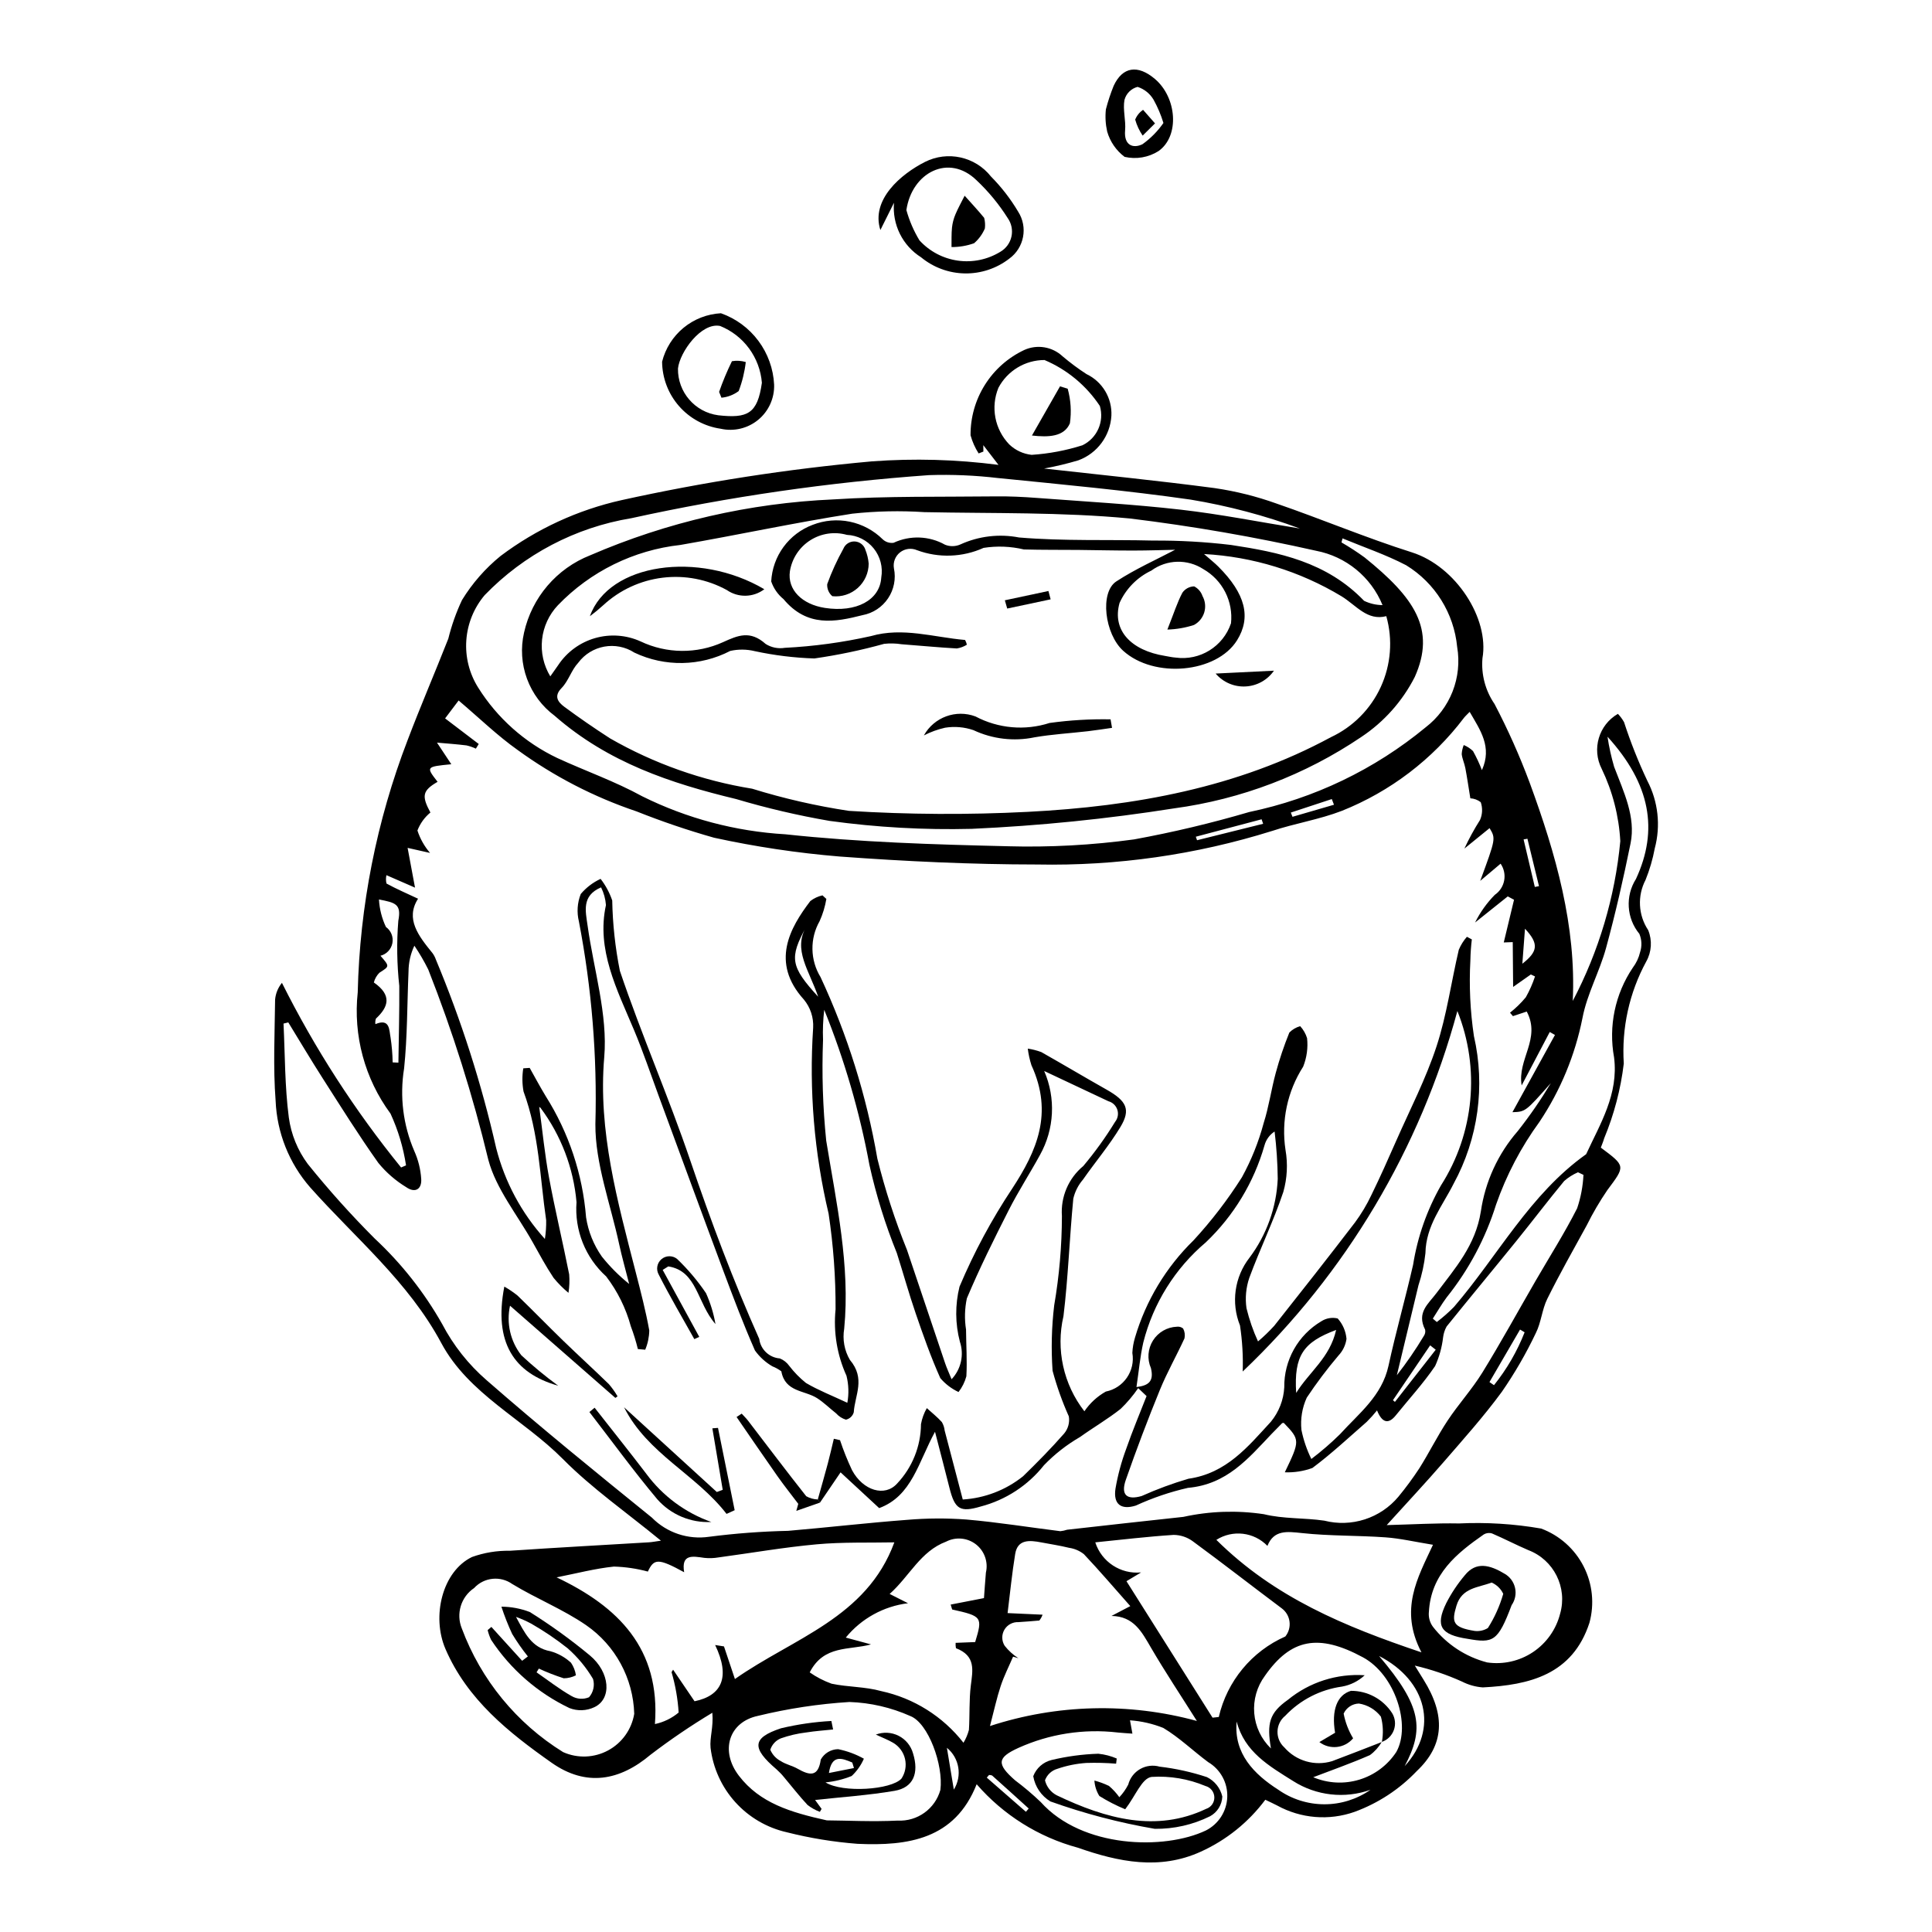 <?xml version="1.0" encoding="UTF-8"?>
<!-- Uploaded to: ICON Repo, www.iconrepo.com, Generator: ICON Repo Mixer Tools -->
<svg fill="#000000" width="800px" height="800px" version="1.1" viewBox="144 144 512 512" xmlns="http://www.w3.org/2000/svg">
 <g>
  <path d="m408.61 267.2c-1.129-1.465-3.363-4.371-5.598-7.277l1.535-1.605 0.059 5.352-1.262 0.492h0.004c-0.949-1.484-1.672-3.106-2.141-4.805-0.035-4.731 1.285-9.371 3.805-13.375 2.516-4.004 6.129-7.203 10.406-9.223 3.422-1.559 7.449-0.895 10.191 1.68 2.004 1.695 4.113 3.266 6.316 4.695 4.223 2.012 6.828 6.363 6.606 11.035-0.305 5.328-3.734 9.965-8.738 11.816-2.992 0.895-6.031 1.625-9.102 2.18 14.703 1.652 30.004 3.18 45.281 5.195v0.004c5.547 0.812 10.996 2.176 16.27 4.066 12.016 4.137 23.82 9.125 35.906 12.945 11.676 3.695 20.574 17.551 18.719 28.051-0.371 4.293 0.758 8.586 3.199 12.137 3.539 6.75 6.648 13.719 9.312 20.863 6.953 18.902 12.379 38.047 11.414 57.84 6.922-13.16 11.203-27.547 12.605-42.352-0.367-6.656-2.043-13.172-4.934-19.176-2.668-5.227-0.781-11.621 4.297-14.562 0.633 0.66 1.18 1.395 1.629 2.195 1.719 5.297 3.777 10.48 6.16 15.52 2.883 5.519 3.59 11.922 1.98 17.938-0.531 2.859-1.348 5.656-2.438 8.352-2.215 4.234-1.949 9.34 0.699 13.32 1.102 2.699 0.914 5.754-0.512 8.301-4.5 8.27-6.562 17.648-5.957 27.043-0.816 6.812-2.566 13.477-5.195 19.812-0.242 0.863-0.602 1.684-0.891 2.473 6.633 4.941 6.512 4.848 1.723 11.27-2.031 2.981-3.856 6.098-5.461 9.332-3.543 6.453-7.172 12.863-10.449 19.469-1.395 2.812-1.621 6.281-3.039 9.078-2.578 5.426-5.594 10.637-9.012 15.578-4.801 6.547-10.242 12.609-15.555 18.75-4.547 5.254-9.301 10.324-14.945 16.559 6.988-0.18 13.031-0.551 19.105-0.438l-0.004 0.004c7.305-0.352 14.625 0.102 21.828 1.352 4.867 1.816 8.875 5.387 11.242 10.012 2.367 4.621 2.918 9.961 1.547 14.969-4.481 13.75-15.918 16.492-28.262 17.113-1.922-0.141-3.797-0.668-5.516-1.547-4.019-1.809-8.203-3.227-12.496-4.231 0.777 1.254 1.555 2.508 2.332 3.762 5.84 9.375 5.523 17.281-1.816 24.195-4.594 4.824-10.238 8.523-16.496 10.809-6.762 2.383-14.219 1.77-20.5-1.688-0.996-0.516-2.016-0.98-3.141-1.523-4.449 5.965-10.344 10.703-17.121 13.77-10.875 4.941-21.75 2.738-32.605-1.082l-0.004 0.004c-10.391-2.82-19.711-8.668-26.766-16.805-5.773 14.629-18.211 16.398-31.594 15.789-6.312-0.484-12.574-1.508-18.711-3.059-5.266-1.188-10.035-3.973-13.652-7.977-3.621-4.008-5.91-9.031-6.559-14.391-0.27-2.719 0.805-5.453 0.469-9.305-5.664 3.406-11.133 7.121-16.383 11.129-8.125 6.859-17.023 8.586-26.215 2.113-11.34-7.984-22.328-16.719-28.117-30.125-3.758-8.703-0.809-20.617 7.027-24.395h-0.004c3.215-1.152 6.613-1.715 10.027-1.652 12.27-0.84 24.562-1.496 36.848-2.238 0.879-0.055 1.742-0.23 3.195-0.434-8.984-7.387-18.211-13.797-25.988-21.641-10.484-10.578-24.988-17.227-32.215-30.723-8.719-16.281-22.82-27.844-34.762-41.277l-0.004-0.004c-5.566-6.379-8.793-14.465-9.145-22.922-0.684-8.957-0.234-17.902-0.137-26.84 0.148-1.621 0.781-3.164 1.812-4.426 8.711 17.414 19.301 33.82 31.578 48.93l1.312-0.562h-0.004c-0.719-4.742-2.106-9.363-4.117-13.719-6.82-9.238-9.918-20.703-8.684-32.117 0.531-22.855 4.996-45.445 13.195-66.785 3.434-9.062 7.269-17.945 10.812-26.961 0.867-3.519 2.082-6.945 3.625-10.227 2.719-4.438 6.172-8.383 10.211-11.672 9.516-7.16 20.453-12.211 32.078-14.809 21.863-4.824 44.012-8.258 66.312-10.273 11.191-0.832 22.438-0.52 33.566 0.93zm101.57 338.43h0.004c-0.797 1.363-1.863 2.555-3.137 3.492-5.062 2.211-10.309 4.055-15.027 5.863 3.875 1.637 8.203 1.863 12.227 0.637 4.023-1.223 7.488-3.82 9.793-7.336 3.949-7.019-0.277-20.453-8.855-25.086-11.789-6.371-19.102-4.918-25.969 4.902h0.004c-2.117 2.856-3.125 6.387-2.832 9.93 0.293 3.543 1.867 6.859 4.426 9.328-1.137-6.711-0.41-9.418 4.5-12.895 5.707-4.676 12.984-7.004 20.348-6.508-1.668 1.559-3.75 2.602-6 3.004-5.762 0.789-11.078 3.523-15.074 7.75-1.25 1.012-1.992 2.519-2.035 4.129-0.047 1.605 0.613 3.152 1.801 4.231 3.137 3.621 8.117 5.051 12.695 3.644 4.406-1.645 8.77-3.375 13.152-5.066zm-149.46-64.246c0.883-3.152 1.793-6.297 2.637-9.461 0.586-2.195 1.086-4.426 1.621-6.637l1.637 0.371c0.906 2.719 1.969 5.379 3.191 7.969 2.922 5.422 8.684 7.16 11.945 3.523 4.019-4.258 6.281-9.879 6.32-15.738 0.27-1.492 0.793-2.93 1.547-4.246 1.34 1.215 2.762 2.352 3.973 3.684l0.004-0.004c0.41 0.691 0.668 1.465 0.75 2.266 1.578 5.981 3.144 11.965 4.797 18.273 5.836-0.352 11.422-2.504 15.984-6.16 3.75-3.652 7.434-7.387 10.879-11.32 1.059-1.262 1.516-2.922 1.246-4.547-1.754-3.914-3.195-7.961-4.309-12.102-0.402-5.777-0.258-11.578 0.43-17.328 1.344-7.812 2.027-15.727 2.047-23.656-0.367-5.078 1.742-10.016 5.664-13.262 3.094-3.684 5.91-7.594 8.422-11.699 0.73-0.898 0.957-2.109 0.602-3.211-0.355-1.105-1.246-1.953-2.363-2.258-5.484-2.578-10.965-5.164-17.023-8.016 3.117 7.188 2.703 15.422-1.121 22.262-2.688 4.91-5.734 9.609-8.27 14.602-3.906 7.684-7.746 15.422-11.102 23.387-0.578 2.719-0.652 5.519-0.219 8.266 0.031 4.129 0.32 8.293 0.09 12.383v0.004c-0.41 1.512-1.113 2.93-2.078 4.172-1.852-0.867-3.496-2.121-4.824-3.676-2.508-5.582-4.535-11.359-6.516-17.125-1.824-5.309-3.316-10.703-5.016-16.047v0.004c-3.066-7.57-5.492-15.379-7.258-23.352-2.602-14.066-6.613-27.836-11.977-41.098-0.312 2.652-0.422 5.324-0.316 7.992-0.344 8.902-0.062 17.816 0.84 26.68 2.723 16.645 6.391 33.176 4.766 49.855v-0.004c-0.48 2.844 0.051 5.766 1.508 8.25 4.223 4.984 1.328 9.316 1.031 13.867h0.004c-0.273 0.996-1.074 1.754-2.082 1.98-1.004-0.305-1.906-0.883-2.602-1.672-1.699-1.328-3.254-2.891-5.051-4.035-3.32-2.117-8.457-1.57-9.465-7.106-0.73-0.543-1.527-0.988-2.371-1.32-1.82-1.055-3.394-2.488-4.621-4.199-3.055-6.941-5.734-14.027-8.383-21.109-5.75-15.395-11.387-30.824-17.082-46.238-2.176-5.887-4.172-11.84-6.609-17.637-4.523-10.746-9.992-21.277-7.418-33.043h0.004c-0.121-1.641-0.562-3.238-1.293-4.707-5.219 2.234-4.106 6.324-3.57 10.168 1.621 11.629 5.367 23.621 4.41 34.809-1.68 19.594 3.5 38.18 8.355 57.062 1.312 5.109 2.648 10.23 3.578 15.383v-0.004c-0.031 1.758-0.395 3.488-1.074 5.109l-1.949-0.172c-0.5-2.047-1.125-4.062-1.867-6.035-1.305-4.789-3.523-9.277-6.539-13.219-5.519-4.996-8.418-12.262-7.852-19.684-0.801-9.051-4.106-17.703-9.539-24.984-0.152-0.238-0.727-0.234-0.324-0.117 0.84 6.199 1.441 12.43 2.582 18.609 1.582 8.559 3.637 17.07 5.332 25.617l0.004 0.004c0.133 1.637 0.07 3.285-0.188 4.91-1.449-1.195-2.777-2.535-3.961-3.992-2.016-3.027-3.742-6.234-5.516-9.406-4.051-7.231-9.719-14.184-11.742-21.793h-0.004c-4.137-17.18-9.461-34.055-15.938-50.5-1.082-2.18-2.312-4.289-3.676-6.305-1.016 2.148-1.543 4.492-1.551 6.867-0.371 8.574-0.293 17.23-1.176 25.707h-0.004c-1.191 7.387-0.254 14.957 2.703 21.828 1.051 2.336 1.676 4.844 1.84 7.402 0.191 2.625-1.516 3.879-3.961 2.199v-0.004c-2.812-1.707-5.316-3.879-7.398-6.43-5.199-7.316-9.957-14.934-14.789-22.488-3.113-4.867-6.059-9.832-9.078-14.754l-1.262 0.312c0.402 8.297 0.328 16.613 1.402 24.879 0.609 4.465 2.332 8.699 5.016 12.316 5.559 6.902 11.48 13.504 17.746 19.77 7.078 6.594 13.105 14.23 17.875 22.648 2.961 5.66 6.957 10.715 11.781 14.898 14.301 12.492 29.043 24.473 43.801 36.414 3.953 4.008 9.578 5.894 15.152 5.078 6.949-0.898 13.945-1.422 20.953-1.574 10.516-0.895 20.973-2.117 31.504-2.91 5.25-0.453 10.531-0.48 15.789-0.086 8.281 0.719 16.559 2.059 24.84 3.09 0.613-0.062 1.215-0.191 1.801-0.387 10.266-1.148 20.531-2.309 30.805-3.406 7.008-1.539 14.238-1.777 21.336-0.711 5.227 1.285 10.695 0.93 16.031 1.715 3.535 0.898 7.25 0.777 10.723-0.344 3.469-1.121 6.555-3.199 8.895-5.996 1.988-2.41 3.84-4.926 5.555-7.539 2.606-4.137 4.785-8.562 7.481-12.633 2.894-4.375 6.469-8.281 9.223-12.742 4.91-7.969 9.418-16.207 14.113-24.32 3.699-6.391 7.668-12.625 11.008-19.219l-0.004 0.004c0.965-2.859 1.527-5.836 1.672-8.848l-1.449-0.688h-0.004c-1.332 0.578-2.566 1.359-3.66 2.32-4.301 5.199-8.379 10.59-12.625 15.836-6.148 7.598-12.402 15.109-18.535 22.723-0.492 0.891-0.805 1.871-0.926 2.879-0.305 2.625-1.02 5.188-2.113 7.594-3.133 4.609-6.93 8.734-10.43 13.078-1.949 2.418-3.637 1.98-4.965-1.324-0.852 1.059-1.762 2.074-2.727 3.031-4.738 4.144-9.352 8.457-14.391 12.219v0.004c-2.34 0.855-4.828 1.246-7.32 1.148 4.062-8.438 4.051-8.594-0.27-13.09-0.152-0.012-0.305 0.012-0.445 0.074-0.953 0.949-1.898 1.91-2.828 2.887-6.152 6.481-11.809 13.332-22.109 14.25v-0.004c-4.762 1.086-9.402 2.66-13.84 4.703-3.953 1.227-5.988-0.398-5.387-4.465v-0.004c0.621-3.613 1.578-7.164 2.859-10.602 1.633-4.719 3.574-9.305 5.383-13.949l-2.219-2.109v0.004c-1.359 1.988-2.918 3.832-4.656 5.504-3.418 2.703-7.231 4.918-10.781 7.465v-0.004c-3.504 2.027-6.707 4.535-9.52 7.449-4.258 5.379-10.152 9.227-16.793 10.961-5.414 1.594-6.832 0.781-8.27-4.961-1.145-4.582-2.356-9.156-3.824-14.848-4.449 8.129-6.121 17.016-14.797 20.227l-10.23-9.477c-1.906 2.801-3.68 5.41-5.457 8.02zm55.656-119.49c1.227 0.18 2.43 0.492 3.59 0.922 5.789 3.277 11.516 6.684 17.305 9.957 5.289 2.988 6.445 5.254 3.664 9.871-2.945 4.891-6.664 9.27-9.93 13.957-1.254 1.453-2.137 3.188-2.57 5.059-1.004 10.355-1.352 20.84-2.606 31.137-2.047 8.809-0.012 18.07 5.543 25.207 1.465-2.156 3.406-3.945 5.68-5.223 4.731-0.949 7.848-5.488 7.031-10.242 0.066-1.387 0.305-2.762 0.711-4.094 2.879-9.762 8.215-18.625 15.5-25.734 4.773-5.176 9.066-10.773 12.828-16.723 2.492-4.535 4.426-9.359 5.762-14.359 1.379-4.309 2.008-8.906 3.203-13.293 0.984-3.637 2.188-7.207 3.602-10.695 0.793-0.809 1.785-1.395 2.879-1.691 0.832 0.91 1.453 1.992 1.82 3.168 0.281 2.57-0.078 5.168-1.039 7.566-4.188 6.539-5.848 14.383-4.676 22.062 0.645 3.699 0.449 7.5-0.574 11.117-2.602 7.766-6.199 15.121-9.027 22.801-0.875 2.582-1.129 5.332-0.738 8.031 0.734 3.023 1.754 5.969 3.055 8.797 1.523-1.285 2.957-2.668 4.297-4.141 7.188-9.07 14.34-18.168 21.379-27.359v0.004c1.695-2.293 3.164-4.746 4.379-7.328 2.316-4.731 4.461-9.555 6.586-14.387 3.652-8.297 7.848-16.379 10.676-25.012 2.699-8.227 3.887-17.055 5.891-25.57 0.523-1.258 1.25-2.418 2.152-3.441l1.301 0.695c-0.219 1.824-0.348 3.66-0.383 5.5-0.367 6.715-0.055 13.449 0.934 20.102 3.051 13.27 1.137 27.191-5.379 39.145-2.961 5.902-7.32 11.055-7.469 18.383h0.004c-0.312 2.906-0.934 5.769-1.852 8.543-1.895 7.945-3.805 15.887-5.723 23.824 2.586-3.305 4.965-6.766 7.125-10.367 0.355-0.488 0.488-1.109 0.367-1.703-2.316-4.566 0.852-6.816 3.008-9.699 4.918-6.57 10.34-12.605 11.758-21.637l0.004-0.004c1.148-7.894 4.551-15.293 9.793-21.305 3.188-4.043 6.113-8.289 8.758-12.703-6.715 7.586-6.715 7.586-10.184 7.711 3.758-6.824 7.516-13.648 11.273-20.469l-1.383-0.785c-2.481 4.719-4.965 9.441-7.445 14.16-1.184-6.961 5.18-12.324 1.348-19.578l-3.66 1.215-0.773-0.91v0.004c1.531-1.215 2.934-2.582 4.184-4.086 0.992-1.758 1.809-3.609 2.441-5.527l-1.105-0.523-4.695 3.305-0.102-11.879-2.379 0.09c0.93-3.867 1.824-7.59 2.719-11.312l-1.66-0.891-8.672 6.926h0.004c1.348-2.707 3.113-5.184 5.234-7.34 1.301-0.887 2.195-2.258 2.484-3.809 0.289-1.551-0.055-3.152-0.949-4.449l-5.398 4.555c4.129-11.207 4.129-11.207 2.481-13.973l-6.676 5.414v-0.004c1.215-2.613 2.602-5.148 4.144-7.582 0.652-1.488 0.719-3.168 0.188-4.703-0.793-0.621-1.758-0.98-2.758-1.031-0.469-2.883-0.84-5.441-1.32-7.992-0.234-1.246-0.824-2.473-0.965-3.715v0.004c0.043-0.828 0.227-1.645 0.539-2.414 0.914 0.371 1.75 0.918 2.457 1.602 0.906 1.625 1.695 3.312 2.359 5.047 2.769-6.164-0.449-10.594-3.246-15.441-0.703 0.73-1.156 1.129-1.523 1.594v0.004c-8.344 11.008-19.535 19.527-32.367 24.641-5.926 2.293-12.426 3.309-18.492 5.332v-0.004c-20.137 6.305-41.164 9.305-62.262 8.883-17.387-0.008-34.875-0.828-52.328-2.113h0.004c-11.188-0.926-22.301-2.59-33.27-4.981-6.961-1.969-13.812-4.297-20.535-6.973-11.266-3.793-21.895-9.281-31.512-16.27-5.371-3.797-10.16-8.473-15.652-13.125l-3.582 4.746 8.914 6.781-0.762 1.234c-0.797-0.375-1.629-0.66-2.484-0.859-2.606-0.32-5.211-0.504-7.82-0.738l3.797 5.727c-6.738 0.664-6.738 0.664-3.637 4.66-4.047 2.344-4.262 3.75-1.902 8.133v0.004c-1.539 1.266-2.723 2.906-3.438 4.769 0.711 2.18 1.848 4.199 3.344 5.941l-5.949-1.34c0.688 3.695 1.242 6.66 1.965 10.535-2.531-1.102-4.973-2.168-7.574-3.301v-0.004c-0.168 0.73-0.16 1.492 0.016 2.219 2.547 1.398 5.215 2.551 8.363 4.023-3.434 5.352 0.137 9.879 3.82 14.406 0.387 0.527 0.691 1.109 0.906 1.727 6.75 16.164 12.098 32.879 15.98 49.961 2.281 8.953 6.711 17.219 12.906 24.074 0.258-1.641 0.371-3.301 0.34-4.961-1.668-11.398-1.855-22.922-6-34.129-0.371-2.023-0.395-4.098-0.066-6.129l1.699-0.117c1.402 2.488 2.738 5.012 4.223 7.453 6.129 9.691 9.809 20.73 10.719 32.16 0.574 3.746 2.012 7.309 4.191 10.406 2.137 2.672 4.559 5.098 7.227 7.238-0.977-3.852-1.93-7.191-2.656-10.562-2.285-10.602-6.359-21.387-6.297-31.777v-0.004c0.504-18.008-0.961-36.016-4.363-53.707-0.598-2.418-0.43-4.965 0.484-7.285 1.438-1.707 3.234-3.078 5.262-4.016 1.336 1.723 2.375 3.656 3.082 5.719 0.117 6.266 0.797 12.508 2.027 18.652 5.695 16.879 12.918 33.359 18.648 50.23 5.434 16 11.363 31.793 18.285 47.312 0.359 2.801 2.641 4.965 5.461 5.176 1.008 0.406 1.875 1.094 2.5 1.98 1.289 1.676 2.769 3.195 4.418 4.519 3.293 1.941 6.879 3.336 10.969 5.254 0.438-2.375 0.359-4.82-0.227-7.168-2.5-5.504-3.496-11.574-2.891-17.594 0.035-8.484-0.582-16.961-1.844-25.348-3.82-16.133-5.199-32.742-4.098-49.281 0.148-2.703-0.723-5.359-2.441-7.449-8.961-9.875-3.68-19.074 1.699-26.133h0.004c0.945-0.727 2.043-1.242 3.211-1.5l1.027 0.945c-0.34 2.035-0.941 4.016-1.789 5.894-1.289 2.269-1.945 4.84-1.898 7.449 0.043 2.606 0.785 5.156 2.148 7.379 7.125 15.297 12.188 31.477 15.055 48.109 2.043 8.238 4.664 16.32 7.852 24.188 3.363 10.035 6.734 20.062 10.125 30.09 0.422 1.242 0.984 2.449 1.691 4.184h-0.004c2.519-2.656 3.367-6.488 2.203-9.957-1.254-4.777-1.285-9.793-0.098-14.586 3.832-9.074 8.5-17.77 13.953-25.973 6.512-9.953 10.969-19.945 5.117-32.691h-0.004c-0.461-1.438-0.785-2.914-0.973-4.414zm39.043-132.2c-2.965 0.059-6.996 0.203-11.039 0.207-4.832 0.008-9.676-0.117-14.516-0.164-4.844-0.047-9.68 0.012-14.527-0.129h0.004c-3.5-0.832-7.133-0.973-10.684-0.414-5.57 2.516-11.902 2.734-17.633 0.613-1.492-0.648-3.223-0.43-4.504 0.578-1.277 1.008-1.898 2.641-1.617 4.242 0.57 2.75 0.008 5.609-1.555 7.938-1.562 2.332-3.992 3.934-6.75 4.453-7.34 1.867-14.711 3.25-20.961-4.246-1.504-1.227-2.633-2.852-3.258-4.691 0.176-3.293 1.305-6.465 3.254-9.129 1.949-2.66 4.633-4.699 7.723-5.859 3.137-1.227 6.559-1.516 9.855-0.836 3.297 0.684 6.324 2.305 8.719 4.672 0.77 0.727 1.828 1.066 2.879 0.918 4.359-2.035 9.438-1.848 13.633 0.512 1.309 0.527 2.777 0.5 4.066-0.074 4.863-2.219 10.301-2.863 15.547-1.848 11.855 1 23.703 0.52 35.562 0.82 6.894-0.043 13.785 0.344 20.633 1.164 12.68 1.926 25.312 4.473 35.242 14.797h-0.004c1.527 0.742 3.203 1.133 4.898 1.141-3.059-7.461-9.676-12.875-17.598-14.395-16.277-3.672-32.727-6.527-49.289-8.551-18.16-1.727-36.344-1.312-54.508-1.688h-0.004c-6.375-0.418-12.773-0.281-19.129 0.406-15.266 2.387-30.324 5.641-45.535 8.285h0.004c-12.367 1.363-23.859 7.023-32.484 15.988-2.352 2.484-3.824 5.676-4.188 9.078-0.363 3.406 0.402 6.836 2.184 9.762 0.734-1.047 1.41-2.027 2.106-2.996h-0.004c2.305-3.461 5.762-5.992 9.762-7.141 3.996-1.148 8.273-0.84 12.062 0.875 6.894 3.277 14.887 3.352 21.844 0.199 3.969-1.801 7.184-3.203 11.305 0.48 1.508 0.949 3.312 1.312 5.07 1.02 7.684-0.387 15.32-1.426 22.828-3.109 8.438-2.43 16.633 0.316 24.945 1.027 0.215 0.395 0.375 0.816 0.477 1.254-0.812 0.512-1.719 0.848-2.668 0.996-4.875-0.273-9.758-0.75-14.637-1.117-1.527-0.238-3.082-0.277-4.621-0.109-6.07 1.688-12.246 2.981-18.488 3.875-5.301-0.168-10.578-0.812-15.766-1.93-2.144-0.527-4.383-0.551-6.535-0.066-7.926 4.109-17.316 4.277-25.387 0.453-4.898-3.164-11.414-1.988-14.898 2.691-1.801 1.91-2.57 4.805-4.398 6.68-2.074 2.125-1.086 3.652 0.746 5.004 3.945 2.914 7.984 5.699 12.109 8.355 11.641 6.672 24.391 11.188 37.637 13.328 8.387 2.598 16.953 4.559 25.629 5.871 15.777 0.988 31.594 1.074 47.383 0.266 28.375-1.453 55.711-6.441 80.344-19.777 5.859-2.734 10.555-7.465 13.246-13.34 2.695-5.879 3.211-12.523 1.457-18.746-5.043 1.305-7.906-2.82-11.848-5.258-11.051-6.664-23.57-10.512-36.453-11.207 1.676 1.469 2.801 2.348 3.805 3.352 7.176 7.172 8.742 13.422 4.934 19.52-5.422 8.684-21.957 10.195-30.172 2.762-4.894-4.43-6.262-15.477-1.812-18.379 5.086-3.32 10.75-5.832 15.578-8.383zm-10.242 221.89c2.93-0.371 4.754-1.285 3.824-5.043v0.004c-1.031-2.371-0.828-5.098 0.547-7.289 1.375-2.188 3.738-3.559 6.324-3.66 0.602-0.086 1.211 0.086 1.676 0.48 0.422 0.801 0.543 1.723 0.352 2.606-2.098 4.586-4.602 8.969-6.512 13.641-3.207 7.844-6.215 15.785-9.023 23.82-1.375 3.914 0.121 5.492 4.199 4.316v-0.004c4.019-1.801 8.16-3.332 12.387-4.574 10.117-1.438 15.812-8.555 21.859-15.121 2.121-2.586 3.359-5.781 3.535-9.121-0.047-3.523 0.84-6.992 2.562-10.062 1.723-3.07 4.227-5.629 7.258-7.426 1.281-0.828 2.848-1.102 4.336-0.746 1.344 1.5 2.164 3.398 2.336 5.406-0.23 1.656-0.973 3.195-2.121 4.41-3.019 3.559-5.828 7.289-8.41 11.172-1.227 2.68-1.711 5.637-1.41 8.566 0.543 2.664 1.422 5.246 2.625 7.684 2.664-2.019 5.199-4.207 7.582-6.555 4.977-5.504 11.113-10.102 12.863-18.148 1.957-9.004 4.484-17.832 6.531-26.812h-0.004c1.176-7.367 3.668-14.465 7.359-20.953 8.828-13.809 10.457-31.027 4.367-46.246-9.84 36.461-29.52 69.512-56.891 95.535 0.137-4.078-0.105-8.16-0.715-12.195-2.422-6.016-1.457-12.867 2.523-17.98 4.535-6.047 7.141-13.32 7.477-20.867-0.043-4.199-0.324-8.391-0.832-12.559-1.312 0.852-2.266 2.156-2.676 3.668-2.797 9.797-8.164 18.672-15.547 25.699-8.16 6.898-13.957 16.184-16.574 26.547-0.84 3.695-1.172 7.543-1.809 11.809zm54.605-224.91-0.27 1.07v0.004c2.109 1.219 4.156 2.547 6.129 3.984 13.219 10.664 18.945 19.012 13.297 31.656-3.277 6.438-8.156 11.918-14.172 15.914-14.859 10.051-31.844 16.527-49.625 18.926-17.766 2.805-35.672 4.613-53.641 5.426-12.594 0.316-25.191-0.391-37.672-2.109-8.352-1.441-16.613-3.371-24.738-5.785-17.262-4.156-33.895-9.648-48.09-22.059h0.004c-3.348-2.488-5.898-5.894-7.34-9.809-1.445-3.91-1.719-8.156-0.789-12.223 2.074-9.328 8.652-17.02 17.547-20.516 20.402-8.816 42.242-13.832 64.445-14.805 14.262-0.922 28.711-0.633 43.086-0.801 3.586-0.043 7.203 0.137 10.809 0.406 12.703 0.957 25.414 1.664 38.102 3.109 10.566 1.203 21.109 3.305 31.66 5.008v0.004c-9.395-3.465-19.098-6.031-28.977-7.668-16.977-2.434-34.004-4.004-51.016-5.715v0.004c-6.078-0.719-12.203-0.98-18.324-0.781-26.539 1.891-52.906 5.703-78.891 11.414-14.809 2.441-28.438 9.59-38.867 20.387-2.852 3.367-4.555 7.559-4.867 11.961-0.312 4.402 0.781 8.789 3.129 12.527 5.074 8.102 12.359 14.586 20.996 18.688 7.481 3.445 15.289 6.176 22.504 10.141 11.828 5.871 24.723 9.293 37.906 10.062 19.621 2.109 39.305 2.711 58.914 3.168l-0.004 0.004c11.207 0.309 22.418-0.297 33.52-1.816 10.289-1.883 20.473-4.305 30.508-7.254 17.184-3.574 33.234-11.281 46.77-22.457 3.191-2.453 5.652-5.731 7.125-9.477 1.469-3.75 1.891-7.828 1.219-11.797-0.852-8.945-5.859-16.977-13.523-21.672-5.418-2.824-11.23-4.777-16.867-7.121zm-208.28 275.34c16.355 7.766 27.551 18.879 26.062 38.879 2.312-0.488 4.473-1.535 6.285-3.055-0.227-3.629-0.859-7.219-1.879-10.707l0.41-0.648c1.891 2.785 3.785 5.578 5.684 8.371 7.254-1.496 9.535-6.418 5.461-14.906l2.34 0.367 2.898 8.645c15.477-10.879 34.898-16.199 42.25-36.219-6.652 0.137-13.676-0.109-20.547 0.516-8.754 0.797-17.379 2.309-26.066 3.477-1.242 0.211-2.504 0.25-3.754 0.117-3.078-0.441-6.156-1.09-5.336 3.809-6.894-3.777-8.008-3.629-9.617-0.176h0.004c-2.938-0.793-5.957-1.238-8.996-1.324-5.031 0.52-9.918 1.816-15.199 2.856zm152.04 7.621c-4.32-4.879-8.203-9.43-12.305-13.773l0.004 0.004c-1.133-0.891-2.473-1.469-3.898-1.672-2.441-0.605-4.922-0.969-7.387-1.441-3.148-0.605-6.277-0.859-6.922 3.066-0.84 5.117-1.344 10.316-2.012 15.668l9.27 0.422c-0.195 0.562-0.488 1.086-0.863 1.547-1.836 0.184-3.684 0.289-5.527 0.426h-0.004c-1.523-0.074-2.961 0.707-3.731 2.023-0.766 1.32-0.734 2.957 0.082 4.242 1.02 1.297 2.25 2.41 3.641 3.297l-1.41-0.414c-1.109 2.586-2.398 5.106-3.285 7.781-1.043 3.144-1.742 6.426-2.84 10.609h-0.004c17.75-5.805 36.816-6.273 54.832-1.348-4.273-6.781-8.414-13-12.16-19.418-2.441-4.184-4.566-8.332-10.469-8.41zm126.46-230.4 0.004 0.004c0.402 2.691 0.992 5.352 1.754 7.965 2.523 6.648 5.785 13.266 4.359 20.289-1.895 9.316-4 18.59-6.492 27.715-1.727 6.324-5.027 12.152-6.254 18.574-1.957 9.84-5.832 19.203-11.41 27.543-4.883 6.699-8.754 14.078-11.488 21.902-2.797 8.945-7.238 17.289-13.102 24.602-1.328 1.785-2.445 3.738-3.66 5.617l1.059 0.902c1.613-1.223 3.133-2.562 4.551-4.008 11.633-13.527 20.094-29.855 35.023-40.465 3.731-8.09 8.625-15.875 7.402-25.641-1.52-8.273 0.262-16.816 4.965-23.793 0.922-1.219 1.578-2.613 1.926-4.098 0.527-1.59 0.457-3.316-0.191-4.863-3.41-4.144-3.773-10.012-0.898-14.547 6.012-12.973 3.852-25.164-7.543-37.695zm-165.24 228.28c0.141-1.867 0.301-4.312 0.512-6.75 0.66-2.789-0.363-5.711-2.621-7.481-2.262-1.766-5.344-2.059-7.894-0.746-6.824 2.547-9.73 9.191-14.992 13.875l4.867 2.461c-6.465 0.797-12.371 4.059-16.492 9.102l6.688 1.809c-5.816 1.594-12.504 0.098-16.246 7.414 1.793 1.254 3.742 2.262 5.801 3 4.352 0.918 8.875 0.766 13.145 1.961 8.645 1.871 16.359 6.715 21.805 13.688 0.641-1.062 1.125-2.211 1.441-3.41 0.25-3.91 0.023-7.906 0.504-11.762 0.504-4.031 1.383-7.856-3.941-9.887v-0.004c-0.09-0.465-0.121-0.941-0.086-1.414l5.18-0.207c2.012-6.629 1.844-6.863-6.094-8.629l-0.398-1.305zm-41.641 58.902c5.34 0.039 12.105 0.391 18.777 0.059 5.211 0.27 9.914-3.109 11.316-8.133 0.844-6.566-3.191-17.723-7.969-19.574-5.086-2.269-10.566-3.535-16.137-3.723-8.18 0.508-16.297 1.742-24.262 3.68-7.684 1.633-10.105 9.258-5.012 15.887 5.543 7.211 13.617 9.664 23.285 11.805zm102.22-27.219 1.652-0.172v-0.004c2.188-9.496 8.723-17.402 17.637-21.34 0.887-1.105 1.289-2.519 1.109-3.926-0.176-1.406-0.918-2.676-2.055-3.523-7.852-5.879-15.594-11.918-23.5-17.719h0.004c-1.484-1.113-3.285-1.727-5.141-1.75-6.922 0.445-13.781 1.273-20.789 1.977 1.68 5.18 6.731 8.492 12.148 7.969l-3.879 2.328c7.715 12.227 15.262 24.191 22.812 36.16zm-21.238 4.234c-1.48-0.113-2.703-0.176-3.926-0.301v-0.004c-8.977-1.039-18.062 0.371-26.297 4.09-5.652 2.578-5.816 4.269-0.832 8.621v-0.004c2.363 1.77 4.621 3.684 6.758 5.727 10.992 12.273 32.75 12.766 43.758 7.539 3.371-1.703 5.551-5.106 5.676-8.883 0.129-3.777-1.816-7.32-5.07-9.242-4.004-2.973-7.66-6.531-11.887-9.055-2.816-1.125-5.793-1.805-8.82-2.019zm22.246-51.352c15.395 15.262 33.926 22.938 54.352 29.812-5.93-11.344-1.047-19.699 3.055-28.508-4.758-0.77-8.672-1.691-12.574-1.969-7.383-0.527-14.766-0.336-22.137-1.133-4.012-0.434-7.457-0.875-9.164 3.394l0.004 0.004c-3.559-3.68-9.215-4.348-13.535-1.602zm-154.27 46.102c-0.273-9.414-5.008-18.141-12.754-23.496-6.125-4.211-13.137-7-19.508-10.867l-0.004 0.004c-3.16-2.285-7.527-1.844-10.168 1.027-3.496 2.352-4.852 6.844-3.246 10.738 5.066 13.586 14.504 25.102 26.828 32.738 3.828 1.711 8.227 1.547 11.918-0.441 3.691-1.984 6.25-5.57 6.934-9.703zm226.02-13.621c4.254 0.625 8.586-0.348 12.16-2.734 3.574-2.387 6.137-6.012 7.191-10.18 1.996-6.957-1.676-14.285-8.441-16.852-3.219-1.375-6.344-3.016-9.562-4.394v-0.004c-0.734-0.25-1.543-0.16-2.211 0.234-7.25 5.059-14.027 10.531-14.566 20.578h-0.004c-0.133 1.387 0.246 2.773 1.07 3.894 3.613 4.648 8.664 7.973 14.363 9.457zm-85.383-266.74c0.941 0.152 1.887 0.383 2.828 0.445 6.441 0.895 12.605-2.922 14.684-9.082 0.309-2.844-0.223-5.719-1.52-8.266-1.301-2.551-3.316-4.664-5.801-6.086-4.227-2.75-9.711-2.598-13.781 0.379-3.738 1.766-6.727 4.805-8.43 8.57-2.051 7.285 3.098 12.605 12.02 14.039zm-31.91-78.41h-0.004c-5.121 0.004-9.82 2.84-12.211 7.367-2.102 5.129-0.973 11.012 2.875 15 1.621 1.555 3.707 2.523 5.938 2.762 4.574-0.301 9.094-1.152 13.465-2.539 3.875-1.879 5.824-6.285 4.606-10.414-3.59-5.41-8.691-9.645-14.672-12.176zm-52.367 46.336c-3.293-0.93-6.824-0.406-9.711 1.434-2.883 1.836-4.844 4.82-5.391 8.195-0.719 4.93 3.242 8.797 9.262 9.727 8.34 1.289 14.582-2.07 14.949-8.047v0.004c0.473-2.742-0.254-5.551-2-7.719-1.742-2.164-4.332-3.473-7.109-3.594zm-124.95 129.66c3.926-1.66 3.629 1.684 4.012 3.512 0.332 2.191 0.52 4.406 0.559 6.625l1.523 0.07c0.09-6.781 0.285-13.551 0.234-20.344-0.629-5.727-0.719-11.504-0.258-17.246 0.863-4.449-0.742-4.801-5.129-5.656 0.141 2.527 0.766 5 1.848 7.289 1.355 0.973 2.023 2.641 1.711 4.277-0.309 1.637-1.543 2.945-3.16 3.352 2.484 2.871 2.414 2.769-0.281 4.504-0.711 0.711-1.219 1.598-1.473 2.574 4.863 3.379 3.898 6.469 0.555 9.574-0.168 0.469-0.219 0.977-0.141 1.469zm263.7 202.91c-6.82 2.426-14.379 1.57-20.484-2.316-6.422-4.019-12.883-7.734-14.977-15.77-0.805 8.484 4.637 13.961 10.965 18.02v-0.004c3.578 2.531 7.852 3.894 12.234 3.906 4.387 0.016 8.664-1.324 12.262-3.836zm-9.094-121.87c-8.723 3.258-11.203 6.789-10.594 16.691 3.523-5.656 8.918-9.289 10.594-16.691zm18.172 115.59c9-9.777 5.938-22.641-6.805-29.188 11.488 13.461 11.918 19.461 6.801 29.188zm-155.44-203.89c-2.394-7.012-6.727-12.457-3.18-18.523-4.5 8.227-4.184 10.473 3.18 18.523zm177.9 102.12 1.195 0.816h0.004c3.398-4.231 6.137-8.957 8.117-14.012l-1.211-0.727zm-14.242-8.574-1.477-1.16c-3.285 4.844-6.57 9.691-9.859 14.535l0.523 0.449c3.602-4.606 7.207-9.215 10.812-13.824zm-45.738-139.38-0.406-1.191-17.434 4.617 0.324 0.93zm69.391 27.805-0.699 9.281c4.168-3.262 4.41-5.309 0.699-9.281zm-142.03 224.27-0.598 0.699 10.367 9.055 0.742-0.867c-3.223-2.918-6.441-5.84-9.684-8.734l-0.004-0.004c-0.258-0.113-0.543-0.164-0.824-0.148zm-9.332 3.875c2.266-3.629 1.48-8.375-1.836-11.078zm152.01-251.99-1.016 0.184 2.973 12.59 1.109-0.203zm-51.266-9.008-0.578-1.504c-3.621 1.191-7.238 2.387-10.859 3.578l0.441 1.125c3.668-1.066 7.332-2.133 10.996-3.199z"/>
  <path d="m377.31 204.96c-2.586-8.066 5.492-14.84 11.793-18.035 6.012-3.043 13.34-1.43 17.52 3.859 2.766 2.789 5.176 5.91 7.184 9.285 2.656 4.125 1.625 9.602-2.344 12.48-3.359 2.598-7.504 3.977-11.75 3.91-4.25-0.066-8.348-1.574-11.625-4.277-2.406-1.52-4.348-3.672-5.613-6.219-1.262-2.551-1.801-5.398-1.559-8.234zm6.891-5.293c0.781 2.824 1.949 5.531 3.469 8.035 2.664 2.918 6.262 4.816 10.176 5.367 3.91 0.551 7.894-0.281 11.262-2.348 1.5-0.871 2.566-2.332 2.938-4.027 0.371-1.695 0.016-3.469-0.984-4.887-2.32-3.676-5.094-7.043-8.258-10.023-7.363-7.188-17.148-2.062-18.602 7.883z"/>
  <path d="m349.15 245.93c0.117 3.59-1.441 7.035-4.211 9.32-2.773 2.289-6.449 3.164-9.953 2.371-4.285-0.621-8.203-2.754-11.051-6.012-2.848-3.258-4.434-7.43-4.473-11.754 0.883-3.527 2.879-6.676 5.684-8.988 2.809-2.309 6.285-3.66 9.914-3.852 3.961 1.402 7.414 3.945 9.922 7.316 2.508 3.367 3.961 7.402 4.168 11.598zm-3.242-0.484c-0.266-3.289-1.441-6.441-3.398-9.102-1.953-2.66-4.609-4.723-7.672-5.957-5-1.023-10.699 6.926-11.168 11.273-0.102 6.238 4.484 11.566 10.668 12.391 7.805 0.871 10.406-0.402 11.57-8.605z"/>
  <path d="m437.07 172.98c0.551-2.121 1.238-4.199 2.059-6.231 2.352-5.082 6.391-5.68 10.938-1.824 5.801 4.922 6.617 15.113 0.957 19.109v0.004c-2.672 1.691-5.91 2.242-8.996 1.531-2.223-1.672-3.84-4.023-4.613-6.695-0.438-1.934-0.555-3.926-0.344-5.894zm15.25 3.609c-0.652-2.144-1.531-4.215-2.617-6.172-0.949-1.613-2.457-2.82-4.234-3.394-1.699 0.438-3.027 1.762-3.473 3.457-0.477 2.543 0.402 5.422 0.168 8.066-0.359 4.019 2.137 4.867 4.594 3.68 2.164-1.543 4.047-3.453 5.562-5.637z"/>
  <path d="m307.08 514.46-27.918-24.434c-1.008 4.606 0.09 9.422 2.996 13.137 3.098 2.879 6.359 5.574 9.773 8.07-11.82-3.34-17.129-11.527-14.281-26.266 1.234 0.691 2.41 1.488 3.512 2.379 4.074 3.938 8.023 8.008 12.09 11.953 3.992 3.871 8.105 7.613 12.086 11.492h0.004c0.867 1.008 1.645 2.098 2.316 3.25z"/>
  <path d="m309.38 516.94 24.582 22.457 1.566-0.582-2.746-16.293 1.496-0.113c1.473 7.269 2.945 14.543 4.414 21.812l-2.152 0.977c-8.059-10.453-20.953-15.934-27.16-28.258z"/>
  <path d="m319.62 480.54 9.691 17.746-1.309 0.594c-3.176-5.672-6.477-11.293-9.418-17.07v-0.004c-0.781-1.352-0.492-3.07 0.691-4.094 1.184-1.02 2.93-1.059 4.152-0.086 2.875 2.746 5.449 5.793 7.676 9.086 1.172 2.613 2.016 5.359 2.504 8.18-4.949-5.637-4.785-14.066-12.504-15.281z"/>
  <path d="m301.58 517.06c4.57 5.832 9.203 11.625 13.699 17.512v0.004c4.34 5.879 10.34 10.324 17.227 12.766-5.449 0.281-10.73-1.945-14.336-6.039-6.266-7.477-12.008-15.379-17.973-23.102z"/>
  <path d="m361.31 542.2-6.281 2.195 0.52-1.859c-1.855-2.461-3.785-4.875-5.555-7.391-3.644-5.18-7.203-10.414-10.797-15.625l1.355-0.891c0.57 0.629 1.191 1.219 1.703 1.887 5.117 6.672 10.168 13.391 15.391 19.988h-0.004c0.941 0.539 2 0.836 3.082 0.867z"/>
  <path d="m300.33 307.3c4.981-14.043 28.793-17.43 46.223-7.148-2.914 2.215-6.926 2.305-9.934 0.215-5.191-2.848-11.148-3.988-17.023-3.269-5.879 0.723-11.379 3.269-15.73 7.289-1.129 1.031-2.309 2.004-3.535 2.914z"/>
  <path d="m438.7 336.89c-2.125 0.297-4.242 0.641-6.379 0.887-4.734 0.547-9.535 0.82-14.199 1.625v0.004c-5.449 1.125-11.117 0.453-16.152-1.91-2.414-0.828-4.992-1.047-7.508-0.645-1.957 0.438-3.844 1.125-5.625 2.047 2.684-4.832 8.504-6.973 13.676-5.031 6.043 3.199 13.125 3.824 19.633 1.727 5.356-0.742 10.758-1.062 16.164-0.961z"/>
  <path d="m466.16 322.5 15.453-0.762v-0.004c-1.727 2.488-4.512 4.035-7.539 4.184-3.023 0.152-5.949-1.113-7.914-3.418z"/>
  <path d="m422.43 302.83-11.508 2.441-0.629-2.188c3.852-0.82 7.699-1.641 11.551-2.461z"/>
  <path d="m364.78 602.33c-2.383 0.254-4.789 0.41-7.137 0.793v-0.004c-2.289 0.273-4.535 0.797-6.707 1.562-1.336 0.543-2.363 1.652-2.801 3.027 0.551 1.289 1.531 2.352 2.773 2.996 1.34 0.887 3.016 1.203 4.422 2.004 3.375 1.922 5.519 2.188 6.184-2.41v0.004c0.93-1.676 2.688-2.727 4.606-2.75 2.391 0.484 4.688 1.336 6.816 2.523-0.754 1.734-1.855 3.293-3.238 4.586-2.219 0.891-4.555 1.461-6.934 1.691 4.594 2.848 17.402 1.984 20.129-1 1.02-1.531 1.359-3.418 0.949-5.211-0.414-1.793-1.547-3.336-3.129-4.273-1.375-0.809-2.879-1.375-4.609-2.18 1.961-0.75 4.152-0.637 6.027 0.312 1.875 0.945 3.266 2.641 3.832 4.664 1.633 5.258 0.09 9.074-4.898 9.926-6.894 1.176-13.969 1.645-21.059 2.422l1.723 2.363-0.453 0.777-0.004 0.004c-1.172-0.434-2.269-1.047-3.258-1.812-2.188-2.332-4.137-4.883-6.207-7.328-0.613-0.762-1.289-1.469-2.019-2.117-6.617-5.641-6.527-8.336 1.172-10.883 4.387-1.047 8.859-1.695 13.363-1.938zm-1.109 11.535 6.633-1.316-0.445-1.461c-2.742-1.168-5.441-2.215-6.188 2.777z"/>
  <path d="m439.78 611.39c-2.633-0.211-5.273-0.273-7.914-0.191-2.602 0.18-5.168 0.699-7.633 1.547-1.527 0.43-2.754 1.566-3.301 3.055 0.414 1.711 1.547 3.156 3.106 3.969 13.141 6.297 26.391 9.867 39.594 3.598 1.34-0.434 2.231-1.703 2.18-3.113-0.047-1.406-1.02-2.613-2.387-2.957-4.5-1.887-9.379-2.707-14.25-2.398-2.57 0.363-4.188 4.926-6.984 8.574-2.375-0.98-4.668-2.156-6.848-3.516-0.773-1.234-1.227-2.644-1.312-4.098 1.328 0.352 2.625 0.832 3.863 1.434 1.035 0.879 1.957 1.883 2.742 2.984 0.941-1 1.734-2.125 2.359-3.348 0.457-1.742 1.598-3.227 3.16-4.121 1.562-0.895 3.422-1.121 5.152-0.629 4.262 0.496 8.457 1.426 12.531 2.769 2.066 1.016 3.566 2.906 4.086 5.148-0.086 2.199-1.324 4.188-3.258 5.234-4.547 2.25-9.562 3.387-14.633 3.328-9.418-1.617-18.676-4.047-27.672-7.262-2.414-1.465-4.07-3.906-4.543-6.688 0.816-2.141 2.629-3.742 4.852-4.289 4.062-0.973 8.215-1.531 12.387-1.664 1.684 0.172 3.332 0.598 4.887 1.266z"/>
  <path d="m283.89 582.97c-1.516-1.891-2.906-3.883-4.16-5.957-1.094-2.352-2.043-4.762-2.852-7.227 2.574 0.012 5.121 0.492 7.523 1.414 5.539 3.469 10.84 7.297 15.875 11.465 5.422 4.484 5.949 11.57 1.211 13.766-2.066 0.973-4.445 1.055-6.574 0.227-8.449-4.031-15.633-10.297-20.781-18.113-0.383-0.82-0.684-1.672-0.902-2.551l0.992-0.844c2.719 2.992 5.434 5.984 8.152 8.977zm2.91 3.223-0.609 0.992c3.09 2.137 6.074 4.477 9.316 6.309v-0.004c1.398 0.816 3.102 0.93 4.594 0.297 1.156-1.328 1.555-3.156 1.059-4.848-1.801-3.039-4.066-5.777-6.715-8.113-3.066-2.434-6.312-4.629-9.715-6.566-1.285-0.688-2.613-1.277-3.984-1.766 2.254 4.152 4.09 8.188 9.102 9.094 2.039 0.57 3.914 1.617 5.473 3.051 0.68 1 1.129 2.141 1.305 3.34-1 0.508-2.109 0.777-3.234 0.785-2.246-0.719-4.449-1.578-6.586-2.57z"/>
  <path d="m510.21 605.64c0.426-2.227 0.336-4.523-0.258-6.715-1.422-1.859-3.508-3.102-5.816-3.469-1.75 0.043-3.32 1.078-4.055 2.664 0.438 2.312 1.289 4.531 2.508 6.547-2.234 2.672-6.176 3.113-8.941 1 1.562-0.926 2.867-1.695 4.164-2.469-1.016-5.957 0.535-10.051 4.207-11.109 4.41-0.02 8.527 2.211 10.914 5.918 0.82 1.344 0.988 2.984 0.457 4.465-0.535 1.48-1.707 2.641-3.195 3.152z"/>
  <path d="m532.89 578.3c-7.086-1.074-8.57-3.383-5.637-9.41h-0.004c1.371-2.676 3.043-5.184 4.981-7.477 2.965-3.648 6.57-2.719 10.496-0.359 1.414 0.801 2.422 2.16 2.777 3.746 0.359 1.586 0.031 3.246-0.902 4.578-3.652 9.684-4.879 10.137-11.711 8.922zm1.887-2.09c1.234 0.156 2.481-0.117 3.535-0.773 1.777-2.809 3.148-5.859 4.062-9.055-0.629-1.34-1.727-2.406-3.086-2.992-3.496 1.371-7.859 1.297-9.316 6.152-1.305 4.332-1.008 5.723 4.805 6.668z"/>
  <path d="m453.37 310.84c1.766-4.465 2.641-7.246 3.973-9.762 0.711-1.027 1.871-1.652 3.121-1.684 1.043 0.535 1.832 1.453 2.211 2.559 0.727 1.312 0.898 2.863 0.477 4.305-0.426 1.441-1.41 2.652-2.731 3.363-2.281 0.742-4.652 1.152-7.051 1.219z"/>
  <path d="m426.95 247.02c0.828 2.977 1.027 6.094 0.586 9.152-1.504 3.578-5.656 3.75-10.059 3.246 2.648-4.637 5.043-8.836 7.441-13.035z"/>
  <path d="m374.21 293.36c-0.008 2.465-1.062 4.812-2.898 6.457-1.84 1.648-4.289 2.438-6.738 2.18-0.934-0.793-1.434-1.977-1.355-3.195 1.168-3.231 2.598-6.359 4.269-9.355 0.488-1.23 1.707-2.016 3.027-1.953 1.324 0.062 2.461 0.957 2.832 2.231 0.465 1.16 0.754 2.387 0.863 3.637z"/>
  <path d="m405 204.55c-0.645 1.504-1.621 2.844-2.859 3.91-1.922 0.684-3.941 1.027-5.981 1.012 0.031-1.727-0.043-3.477 0.129-5.176v0.004c0.133-1.211 0.445-2.394 0.922-3.516 0.711-1.688 1.609-3.281 2.43-4.918 1.738 1.945 3.527 3.856 5.176 5.871v0.004c0.238 0.914 0.301 1.867 0.184 2.809z"/>
  <path d="m334.57 247.86c0.969-2.777 2.106-5.496 3.402-8.137 1.223-0.211 2.477-0.133 3.668 0.223-0.305 2.629-0.938 5.211-1.879 7.688-1.328 1-2.914 1.609-4.57 1.762z"/>
  <path d="m450.09 176.7-3.269 3.234h-0.004c-0.887-1.297-1.559-2.731-1.98-4.242 0.426-1.051 1.152-1.949 2.086-2.59z"/>
 </g>
</svg>